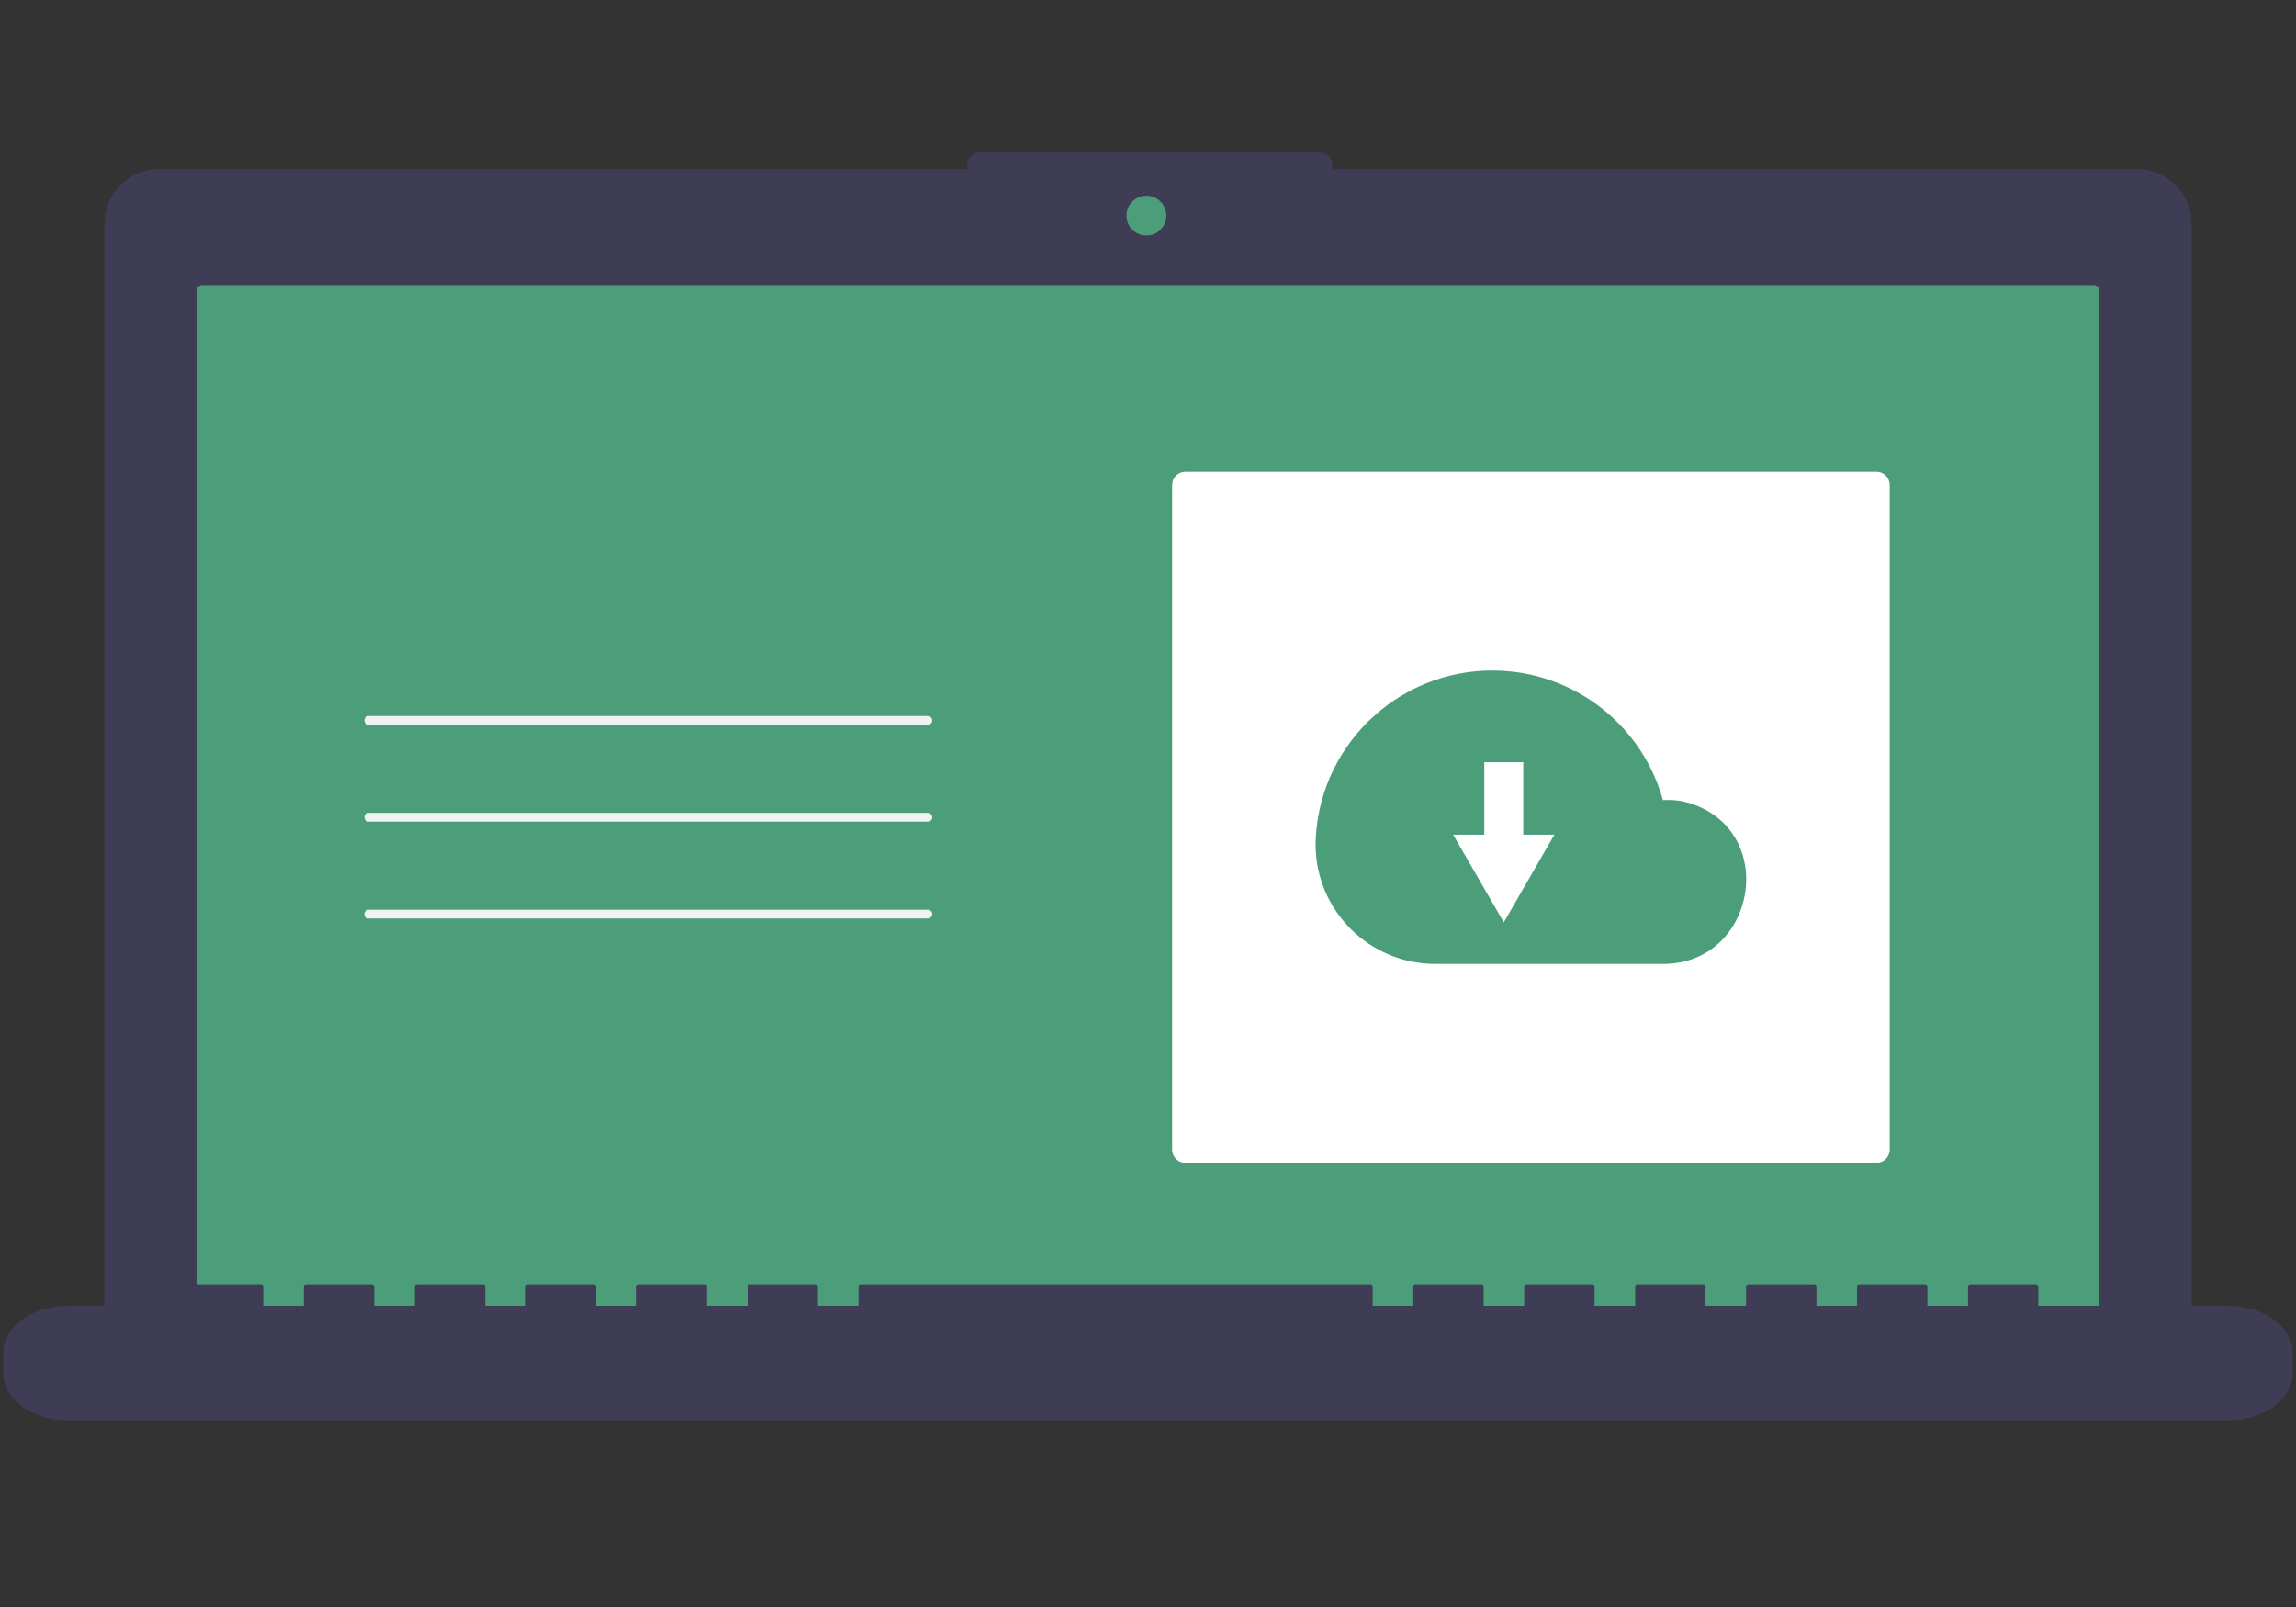 <?xml version="1.0" encoding="UTF-8"?>
<svg id="a" data-name="master-artboard" xmlns="http://www.w3.org/2000/svg" viewBox="0 0 1400 980">
  <rect x="0" y="0" width="1400" height="980" fill="#333333" stroke="none"/>
  <rect id="b" data-name="ee-background" width="1400" height="980" style="fill: rgba(255, 255, 255, 0);"/>
  <g>
    <path d="m1303.1,103.15h-490.81v-2.57c0-4.17-3.38-7.55-7.55-7.55h-207.46c-4.17,0-7.55,3.38-7.55,7.55v2.57H96.9c-18.34,0-33.2,14.86-33.2,33.2v672.07c0,18.34,14.86,33.2,33.2,33.2h1206.19c18.34,0,33.2-14.86,33.2-33.2V136.35c0-18.34-14.86-33.2-33.2-33.2Z" style="fill: #3f3d56;"/>
    <path d="m123.31,173.81c-1.72,0-3.1,1.39-3.11,3.11v637.47c0,1.71,1.39,3.1,3.11,3.11h1153.39c1.71,0,3.1-1.39,3.11-3.11V176.92c0-1.72-1.39-3.11-3.11-3.11H123.31Z" style="fill: #4c9d79;"/>
    <path d="m711.13,131.48c0,6.7-5.43,12.14-12.14,12.14s-12.14-5.43-12.14-12.14,5.43-12.14,12.14-12.14,12.14,5.43,12.14,12.14Z" style="fill: #4c9d79;"/>
    <path d="m1358.4,796.32h-115.51v-11.93c0-.66-.74-1.19-1.65-1.19h-39.6c-.91,0-1.65.53-1.65,1.19v11.93h-24.75v-11.93c0-.66-.74-1.19-1.65-1.19h-39.6c-.91,0-1.65.53-1.65,1.19v11.93h-24.75v-11.93c0-.66-.74-1.19-1.65-1.19h-39.6c-.91,0-1.65.53-1.65,1.19v11.93h-24.75v-11.93c0-.66-.74-1.19-1.65-1.19h-39.6c-.91,0-1.65.53-1.65,1.19v11.93h-24.75v-11.93c0-.66-.74-1.19-1.65-1.19h-39.6c-.91,0-1.65.53-1.65,1.19v11.93h-24.75v-11.93c0-.66-.74-1.19-1.65-1.19h-39.6c-.91,0-1.65.53-1.65,1.19v11.93h-24.75v-11.93c0-.66-.74-1.19-1.65-1.19h-310.22c-.91,0-1.65.53-1.65,1.19v11.93h-24.75v-11.93c0-.66-.74-1.19-1.65-1.19h-39.6c-.91,0-1.65.53-1.65,1.19v11.93h-24.75v-11.93c0-.66-.74-1.19-1.65-1.19h-39.6c-.91,0-1.65.53-1.65,1.19v11.93h-24.75v-11.93c0-.66-.74-1.19-1.65-1.19h-39.6c-.91,0-1.65.53-1.65,1.19v11.93h-24.75v-11.93c0-.66-.74-1.19-1.65-1.19h-39.6c-.91,0-1.65.53-1.65,1.19v11.93h-24.75v-11.93c0-.66-.74-1.19-1.65-1.19h-39.6c-.91,0-1.65.53-1.65,1.19v11.93h-24.75v-11.93c0-.66-.74-1.19-1.65-1.19h-39.6c-.91,0-1.65.53-1.65,1.19v11.93H41.6c-21.87,0-39.6,12.75-39.6,28.47v12.87c0,15.72,17.73,28.47,39.6,28.47h1316.8c21.87,0,39.6-12.75,39.6-28.47v-12.87c0-15.72-17.73-28.47-39.6-28.47Z" style="fill: #3f3d56;"/>
    <path d="m565.71,442H224.8c-1.48,0-2.68-1.2-2.68-2.68s1.2-2.68,2.68-2.68h340.92c1.48,0,2.68,1.2,2.68,2.68s-1.2,2.68-2.68,2.68Z" style="fill: #f2f2f2;"/>
    <path d="m565.71,501.06H224.8c-1.48,0-2.68-1.2-2.68-2.68s1.2-2.68,2.68-2.68h340.92c1.48,0,2.68,1.2,2.68,2.68s-1.2,2.68-2.68,2.68Z" style="fill: #f2f2f2;"/>
    <path d="m565.71,560.12H224.8c-1.48,0-2.69-1.19-2.69-2.67,0-1.48,1.19-2.69,2.68-2.69h340.93c1.48,0,2.69,1.19,2.69,2.67,0,1.48-1.19,2.69-2.67,2.69h-.02Z" style="fill: #f2f2f2;"/>
    <path d="m722.75,287.65h421.45c4.45,0,8.05,3.61,8.05,8.05v405.34c0,4.45-3.61,8.05-8.05,8.05h-421.45c-4.45,0-8.05-3.61-8.05-8.05v-405.34c0-4.45,3.61-8.05,8.05-8.05Z" style="fill: #fff;"/>
    <path d="m802.31,510.69c3.36-59.49,54.31-104.98,113.8-101.62,46.15,2.61,85.51,34.33,97.86,78.87,1.31-.05,2.61-.1,3.93-.1,4.5.04,8.96.8,13.22,2.25,53.66,17.62,39.53,97.74-16.95,97.74h-138.81c-40.3.11-73.06-32.46-73.18-72.76,0-.93.01-1.86.05-2.79.02-.53.05-1.06.08-1.59Z" style="fill: #4c9d79;"/>
    <path d="m928.83,509.01v-44.16h-23.78v44.16h-18.98l15.43,26.74,15.44,26.73,15.43-26.73,15.43-26.74h-18.98Z" style="fill: #fff;"/>
  </g>
</svg>
